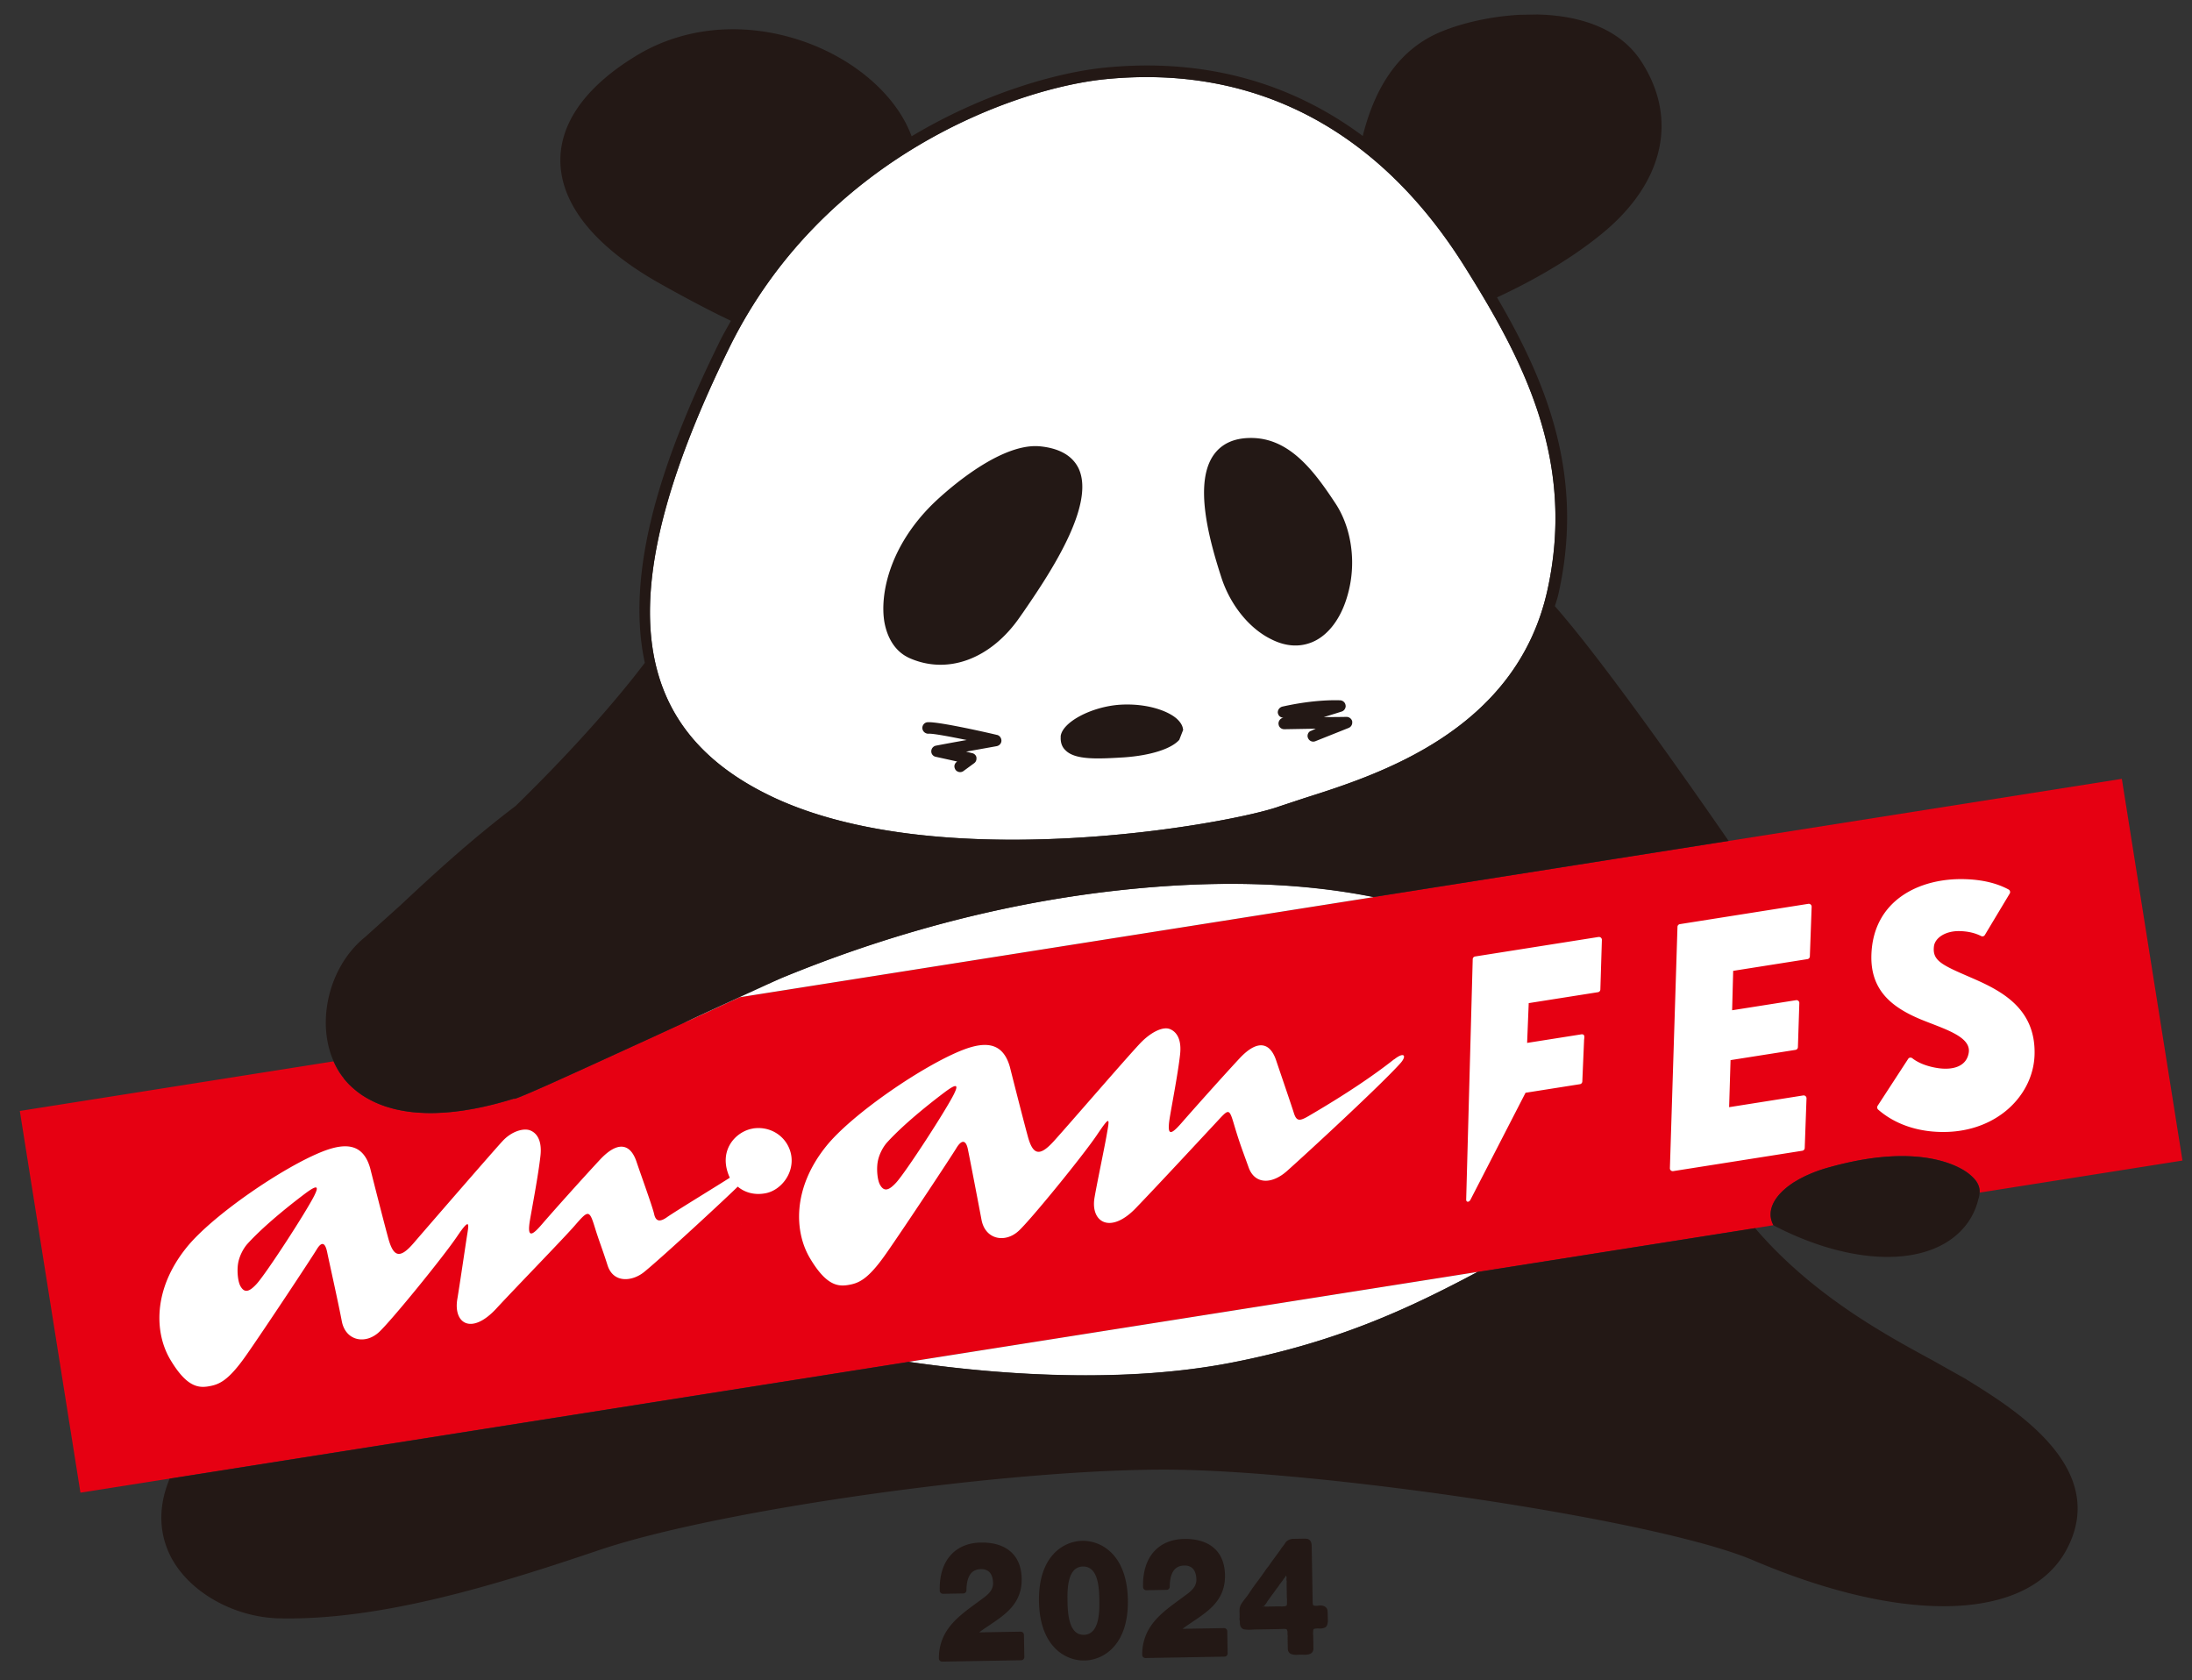 <svg width="574" height="440" fill="none" xmlns="http://www.w3.org/2000/svg"><rect width="100%" height="100%" fill="#333333" stroke="none"/><g clip-path="url(#clip0_2160_1675)"><path d="M478.334 305.855c23.464-6.754 34.303-.759 37.094 1.378 1.965 1.512 3.074 3.038 2.976 5.053l53.099-8.391-15.875-99.951-361.96 57.178c-24.985 11.459-60.868 28.133-58.958 26.54-31.192 9.701-42.51-1.537-46.003-7.101a21.482 21.482 0 01-1.37-2.642L5.19 290.909l15.874 99.951 443.348-70.035c-2.997-5.519 3.361-11.934 13.936-14.971l-.014.001z" fill="#E60012"/><path d="M293.146 233.103c-46.873 5.123-86.531 20.729-114.132 34.766 5.053-2.328 10.039-4.614 14.655-6.733l165.975-26.222c-19.345-3.887-41.52-4.513-66.498-1.811zm-92.021-24.985c44.133 21.741 121.461 7.57 133.948 3.033l6.472-2.152c19.41-6.163 55.464-17.628 63.658-54.424 7.585-34.186-6.512-60.61-21.651-84.71-22.554-36.111-55.187-53.082-94.26-49.121-23.273 2.379-73.787 20.187-98.441 70.558-30.489 62.256-27.32 98.32 10.273 116.803l.001.013zm36.841 148.473c26.871 3.89 57.91 5.347 84.277.249 27.819-5.364 46.502-14.114 64.621-23.773l-148.885 23.524h-.013zm-43.847-35.927c.026-.08.015.093 0 0zm3.037-25.15c-4.373.689-9.352 5.694-6.045 12.874-2.696 1.753-14.403 8.888-16.383 10.295-1.981 1.421-3.015 1.133-3.436-.779-.421-1.912-3.342-9.925-4.61-13.688-1.538-4.598-4.765-5.701-9.581-.539-4.803 5.162-12.369 13.624-15.186 16.899-2.384 2.774-3.994 4.014-3.146-1.038.485-2.874 2.2-11.821 2.753-16.869.475-4.22-1.081-6.058-2.723-6.683-1.642-.624-4.716.162-7.144 2.751-2.087 2.222-19.804 22.657-23.328 26.757-3.787 4.411-5.367 3.492-6.695-1.403-1.572-5.797-4.703-18.218-4.703-18.218-1.736-6.034-5.882-6.907-12.362-4.382-10.224 3.99-28.89 16.711-35.682 25.133-9.002 11.153-8.362 22.564-4.286 29.397 4.063 6.833 7.042 7.461 9.841 7.026 2.8-.449 5.205-1.264 10.057-8.199 4.852-6.936 17.043-25.368 18.433-27.672 1.403-2.317 2.257-1.638 2.74.699.569 2.762 2.932 13.29 3.83 18.06.973 5.194 6.191 6.209 9.782 2.854 3.275-3.069 16.743-19.591 20.404-25.013 3.662-5.422 3.049-3.012 2.556.142-.493 3.154-1.866 12.574-2.484 16.237-1.078 6.363 3.657 9.573 10.217 2.487 5.156-5.581 17.646-18.394 20.581-21.777 3.538-4.087 3.778-4.118 5.252.668 1.105 3.579 1.885 5.378 3.286 9.779 1.513 4.785 6.504 4.284 9.615 1.738 5.18-4.236 22.281-20.102 24.475-22.326 1.818 1.515 4.331 2.297 7.262 1.739 3.971-.735 7.531-5.116 6.752-9.9-.761-4.572-5.056-7.842-10.069-7.062l.027.013zM82.4 312.885c-2.117 4.315-12.662 20.533-15.194 23.309-1.98 2.167-3.22 2.415-4.24.594-.69-1.214-.925-3.956-.637-5.84.288-1.884 1.307-3.968 2.54-5.322 5.09-5.567 13.099-11.625 14.92-13.002 3.087-2.32 3.837-2.253 2.61.247v.014zm282.69-35.523c-5.353 4.225-12.58 9.136-22.518 14.934-2.356 1.374-3.106 1.267-3.786-.934-.581-1.869-3.342-9.924-4.611-13.687-1.537-4.598-4.765-5.701-9.581-.539-4.802 5.162-12.341 13.637-15.185 16.898-2.765 3.167-3.842 3.546-3.146-1.038.444-2.873 2.2-11.82 2.753-16.868.475-4.22-1.081-6.059-2.723-6.683-1.642-.624-4.442.557-7.177 3.191-2.353 2.253-19.753 22.469-23.282 26.316-3.634 3.955-5.367 3.493-6.695-1.402-1.572-5.797-4.703-18.218-4.703-18.218-1.736-6.034-5.882-6.908-12.362-4.382-10.224 3.99-28.891 16.711-35.682 25.133-9.002 11.153-8.362 22.564-4.286 29.397 4.063 6.833 7.042 7.461 9.841 7.025 2.8-.448 5.205-1.263 10.057-8.199 4.852-6.935 17.043-25.368 18.433-27.671 1.403-2.317 2.503-2.123 2.999.228.569 2.762 2.686 13.761 3.585 18.543.973 5.194 6.204 6.209 9.782 2.855 3.275-3.069 16.742-19.592 20.404-25.013 3.662-5.422 3.371-4.498 2.556.142-.547 3.155-2.534 12.572-3.152 16.235-1.079 6.363 4.099 9.685 10.809 2.73 5.659-5.87 17.599-18.74 20.657-22.019 3.871-4.132 3.691-4.516 5.267.775 1.306 4.362 2.074 6.268 3.634 10.612 1.56 4.331 5.948 4.548 10.042.904 5.344-4.758 24.5-22.432 29.653-28.173 1.797-1.991 1.068-3.151-1.569-1.066l-.014-.026zm-115.21 8.982c-2.117 4.315-12.662 20.533-15.194 23.309-1.98 2.167-3.219 2.415-4.24.594-.69-1.214-.925-3.956-.637-5.84.288-1.884 1.308-3.968 2.541-5.322 5.089-5.567 13.098-11.625 14.919-13.002 3.087-2.32 3.837-2.253 2.611.247v.014zm223.664-49.674l-33.648 5.319a.743.743 0 00-.629.718l-1.985 63.197a.746.746 0 00.868.758l33.809-5.335a.743.743 0 00.629-.718l.468-12.99a.754.754 0 00-.869-.771l-19.397 3.071.373-12.322 17.011-2.682a.744.744 0 00.63-.718l.373-11.535a.745.745 0 00-.869-.758l-16.731 2.638.275-10.321 19.45-3.072a.742.742 0 00.629-.717l.469-12.99a.755.755 0 00-.869-.771l.013-.001zm-54.925 8.676l-32.342 5.11a.74.74 0 00-.629.717l-1.71 62.899c-.026.773.696.801 1.099.127l14.442-28.054 14.238-2.248a.742.742 0 00.629-.717l.456-10.644c-.012-.68.501-1.968-.951-1.65l-13.958 2.203.42-10.417 18.131-2.862a.742.742 0 00.629-.717l.401-12.975a.745.745 0 00-.868-.758l.013-.014zm97.222 10.512c-7.448-3.216-9.861-4.346-9.417-8.046.268-2.244 3.056-4.119 6.841-3.998 2.287.067 4.101.568 5.504 1.29.35.181.776.08.984-.27l6.508-10.843a.763.763 0 00-.272-1.062c-3.158-1.717-7.051-2.596-11.504-2.718-11.743-.341-24.008 5.444-24.438 19.873-.278 9.348 5.52 13.711 12.739 16.771 6.005 2.494 13.473 4.483 12.746 8.827-.592 3.582-4.078 4.51-7.736 4.054-2.09-.27-5.017-1.032-7.024-2.623-.352-.274-.846-.225-1.093.152l-7.994 12.282a.787.787 0 00.124.997c3.734 3.267 8.607 5.194 13.896 5.715 15.882 1.562 26.731-8.757 27.068-20.065.37-12.468-9.213-17.006-16.932-20.336z" fill="#fff"/><path d="M277.766 192.879c-.096 1.388.26 2.648 1.212 3.551 2.532 2.608 8.422 2.305 15.313 1.892 6.862-.48 12.407-2.189 14.517-4.599l.998-2.563c-.039-.732-.351-1.766-1.656-2.956-2.349-2.092-7.891-4.088-14.822-3.673-7.518.491-15.24 4.584-15.589 8.335l.027.013zm-16.718-.441c-1.544-.386-15.073-3.482-18.065-3.323-.882.015-1.497.759-1.456 1.584a1.564 1.564 0 001.629 1.425c1.215-.075 5.548.756 9.988 1.651a564.395 564.395 0 00-8.035 1.473 1.518 1.518 0 00-1.244 1.475l.001.053a1.44 1.44 0 001.174 1.393s2.979.654 5.596 1.235l-.053.054c-.436.301-.668.785-.66 1.224.005.293.104.585.282.875.48.671 1.432.828 2.079.35l2.811-2.061c.409-.301.615-.744.607-1.224l-.005-.293c-.103-.558-.58-1.029-1.169-1.126 0 0-1.101-.274-1.544-.386 3.958-.695 8.009-1.433 8.009-1.433.706-.132 1.23-.727 1.245-1.407l-.001-.054c-.012-.706-.491-1.324-1.149-1.486l-.04.001zm203.325 128.4s.013 0 .027.013a80.584 80.584 0 0013.103 5.489c15.901 4.974 29.586 3.229 36.587-4.69 2.019-2.275 3.349-4.937 4.007-7.841h.027a6.387 6.387 0 00.254-1.484v-.027a4.5 4.5 0 00-.702-2.68c0-.026-.027-.039-.028-.066a3.626 3.626 0 00-.329-.461c-.055-.079-.123-.157-.191-.236-.109-.118-.218-.249-.327-.368-.109-.118-.232-.235-.354-.353l-.285-.275c-.245-.209-.489-.418-.76-.627-2.791-2.137-13.63-8.132-37.094-1.378-.665.185-1.303.396-1.928.607-.199.07-.385.14-.571.21-.425.154-.85.308-1.248.475-.279.111-.531.235-.796.347-.305.138-.624.264-.916.402-.358.166-.689.345-1.033.525-.186.096-.371.179-.557.276-.331.179-.648.371-.966.563-.159.096-.344.193-.503.289-.383.247-.753.506-1.109.766-.066.054-.146.096-.212.15a13.66 13.66 0 00-1.028.831 1.573 1.573 0 00-.145.122c-3.318 2.911-4.595 6.292-2.91 9.408h-.027l.014.013zM237.768 172.146c10.243 4.779 21.838.471 29.527-10.912l.613-.864c6.701-9.74 19.055-28.028 14.541-37.706-1.622-3.343-5.011-5.284-10.114-5.794-11.595-1.091-27.525 14.541-28.195 15.206-11.235 11.126-13.772 23.578-12.549 30.821.813 4.451 3.008 7.691 6.203 9.248l-.026.001zm95.178-4.727c3.588 1.803 7.055 2.062 10.176.915 4.092-1.458 7.51-5.542 9.376-11.239a31.2 31.2 0 001.571-10.277c-.095-5.49-1.606-10.875-4.434-15.104-5.726-8.696-12.184-17.18-22.301-17.03-4.237.047-7.407 1.515-9.469 4.363-5.233 7.302-1.398 21.79 1.951 32.127 2.346 7.29 7.401 13.492 13.144 16.244l-.014.001zm19.672 20.302s-3.234.056-5.988.051c2.035-.595 4.68-1.441 4.68-1.441.652-.185 1.082-.845 1.071-1.472 0 0-.002-.12-.03-.172-.066-.706-.677-1.255-1.387-1.309-.267.005-6.262-.357-15.17 1.651-.706.185-1.202.821-1.19 1.527.002.12.003.173.058.292.159.677.795 1.079 1.41 1.095l-.24.057c-.625.185-1.054.845-1.044 1.471.001.054.003.12.031.24.107.771.798 1.252 1.506 1.24l8.232-.144c-.265.125-1.207.554-1.207.554-.585.157-.962.75-.952 1.376.004.173.033.36.13.531a1.463 1.463 0 001.913.82l8.735-3.485c.584-.25.935-.816.925-1.402l-.005-.293c-.133-.678-.797-1.199-1.505-1.187h.027zm-42.798 3.466c.091-.175.004.24 0 0zm-26.426 212.286c-4.918.086-11.533 4.027-11.327 15.872.207 11.845 6.956 15.553 11.914 15.466 4.958-.086 11.573-4.027 11.366-15.872-.206-11.845-6.955-15.553-11.953-15.466zm.429 24.61c-3.969.069-4.229-5.657-4.285-8.868-.056-3.211.004-8.944 4.053-9.014 4.05-.071 4.231 5.697 4.286 8.868.055 3.171-.044 8.944-4.054 9.014zm231.185-66.851l-8.978-5.041c-12.794-6.934-31.568-17.203-46.43-34.59l-72.656 11.478c-18.199 9.647-36.828 18.409-64.713 23.814-26.367 5.085-57.38 3.627-84.238-.276L44.422 387.199c-3.682 8.848-2.064 15.803.303 20.44 4.814 9.273 16.506 15.866 28.449 16.137 26.933.57 57.393-8.972 83.813-17.91 31.749-10.71 109.109-21.51 150.465-21.019 39.792.452 126.476 13.027 151.607 23.704 40.325 17.196 72.679 15.884 82.383-3.331 10.74-21.179-14.407-36.548-26.447-43.961l.013-.027zM90.009 282.377c.437.539.928 1.103 1.5 1.68l.421.405.204.197.407.352c.095.079.19.17.285.249.136.117.272.222.408.339.108.092.23.183.339.274.135.104.27.209.42.313.135.091.257.195.392.286.135.104.284.195.433.299.149.104.297.195.446.285l.446.273c.162.103.338.194.513.297.149.078.297.168.446.246.202.103.404.219.62.322.135.064.27.142.405.206.337.168.7.334 1.064.488.054.026.122.051.189.077.323.141.66.268.996.396.135.05.283.101.417.152.269.102.538.191.821.279.161.051.335.101.51.151.269.075.538.164.806.239l.564.15c.269.076.551.137.833.199.201.05.389.087.59.123.295.062.59.123.885.171.202.037.416.073.617.109.309.048.63.096.952.144.214.023.415.059.63.082.335.048.696.081 1.044.102.201.023.415.046.616.056.402.033.816.052 1.231.071.174-.003.348.021.522.031 1.191.046 2.447.051 3.77-.012.2-.004.414-.021.614-.038.454-.021.922-.042 1.402-.077.254-.018.521-.049.788-.067.44-.035.867-.082 1.321-.13.293-.032.587-.064.88-.109a42.19 42.19 0 001.321-.169c.306-.046.627-.091.933-.15.453-.074.906-.149 1.373-.224.32-.059.653-.118.986-.177.466-.088.946-.19 1.425-.291a121.5 121.5 0 011.013-.218c.506-.115 1.025-.231 1.531-.36.332-.086.665-.158.998-.244a48.48 48.48 0 001.756-.47c.293-.086.586-.157.878-.242.892-.256 1.809-.525 2.74-.808-.053.041-.065.068-.065.081h.013s.014.013.04-.001a.203.203 0 00.08-.014.23.23 0 00.12-.029c.04-.001.093-.028.133-.042.053-.015.12-.043.186-.057.053-.014.133-.042.199-.07.08-.028.16-.056.253-.098.079-.028.159-.069.252-.098.106-.041.199-.083.319-.125.092-.042.199-.084.305-.125.119-.042.239-.098.358-.153.12-.056.252-.111.385-.154.133-.055.266-.111.412-.167.132-.055.278-.111.424-.18.146-.07.306-.126.465-.195l.477-.208c.173-.07.359-.153.544-.236.16-.07.319-.139.491-.209.199-.083.385-.167.597-.264.186-.083.359-.152.544-.236.212-.097.425-.18.637-.277.199-.084.398-.181.597-.264.212-.097.425-.181.637-.278.212-.097.438-.194.663-.291.252-.111.504-.222.756-.347.199-.083.398-.18.597-.263.265-.125.544-.25.822-.374.226-.098.438-.195.663-.305.239-.111.478-.222.717-.319.278-.125.57-.263.862-.388l.637-.291c.318-.139.623-.278.941-.43.239-.111.478-.208.716-.319.306-.139.611-.277.929-.416.332-.153.676-.305 1.021-.471.226-.097.438-.194.663-.305.358-.166.716-.319 1.075-.485.238-.111.477-.222.729-.333.106-.055.212-.097.318-.152 1.525-.693 3.104-1.414 4.735-2.162.146-.069.305-.138.451-.208 1.047-.484 2.122-.97 3.209-1.468.252-.111.491-.222.743-.333.318-.152.637-.291.955-.443.331-.153.676-.305 1.008-.458.331-.152.663-.305 1.008-.457.358-.166.716-.333 1.074-.486.345-.152.676-.318 1.021-.471.279-.124.544-.249.823-.374 2.466-1.136 4.946-2.272 7.426-3.421a7081.896 7081.896 0 0126.895-12.332c24.541-10.118 54.686-19.308 88.63-23.019 24.991-2.742 47.179-2.129 66.524 1.758l92.933-14.684c-22.971-33.199-37.531-52.431-45.495-61.449.341-1.152.761-2.319 1.007-3.536 6.815-30.8-3.251-55.295-16.161-77.328 7.028-3.255 17.826-8.841 27.197-16.455 16.478-13.31 20.42-30.279 10.517-45.433-11.193-17.051-40.893-12.988-53.557-7.155-11.577 5.346-16.743 16.539-19.318 26.767-19.273-14.338-42.186-20.47-67.821-17.863-12.009 1.25-31.115 6.474-50.311 17.952-3.832-10.45-14.478-19.913-27.917-24.703-15.523-5.514-31.794-4.137-44.635 3.885-12.921 7.969-19.6 17.468-19.425 27.475.225 11.365 9.186 22.35 25.887 31.802 7.183 4.033 13.483 7.349 18.781 9.855-1.089 1.965-2.218 3.877-3.211 5.96-12.444 25.382-25.041 57.296-19.342 83.6-8.428 11.129-20.559 24.549-33.835 37.483-12.468 9.454-22.609 18.947-30.212 26.051l-9.174 8.25c-10.27 8.256-13.472 24.652-6.872 35.187a18.19 18.19 0 001.288 1.803l-.039.041zM190.838 91.316c24.654-50.371 75.182-68.18 98.441-70.559 39.127-3.961 71.707 13.037 94.314 49.121 15.085 24.074 29.169 50.498 21.598 84.737-8.154 36.769-44.248 48.235-63.658 54.384l-6.54 2.154c-12.393 4.535-89.748 18.693-133.854-3.035-37.62-18.483-40.789-54.547-10.301-116.802zm76.475 335.936l-10.852.189-.001-.04c4.803-3.602 11.215-6.18 11.078-14.015-.113-6.515-4.431-9.572-10.699-9.462-6.709.117-10.973 4.723-10.755 12.609a.844.844 0 00.856.812l5.319-.093a.84.84 0 00.814-.841c.037-3.293 1.054-5.483 3.794-5.531 1.737-.03 3.131.919 3.179 3.69.04 2.252-2.091 3.515-3.41 4.511-3.26 2.43-6.934 4.84-9.023 8.435-1.104 1.898-1.786 4.176-1.754 6.774.008.453.402.82.857.812l20.701-.362a.831.831 0 00.814-.84l-.102-5.823a.831.831 0 00-.843-.811l.027-.014zm53.255-.93l-10.851.19-.001-.04c4.803-3.603 11.202-6.18 11.065-14.028-.114-6.516-4.432-9.573-10.7-9.463-6.708.117-10.973 4.723-10.755 12.609.008.453.402.82.857.812l5.318-.093a.841.841 0 00.815-.841c.022-3.292 1.054-5.482 3.793-5.53 1.737-.031 3.131.918 3.179 3.689.04 2.252-2.091 3.516-3.41 4.512-3.26 2.429-6.934 4.839-9.023 8.434-1.103 1.898-1.786 4.176-1.754 6.775a.843.843 0 00.857.811l20.701-.361a.832.832 0 00.814-.841l-.102-5.823a.83.83 0 00-.843-.811l.04-.001zm25.98-5.811c-.417-.126-.911-.144-1.471-.055-.387.06-.708.053-1.004-.035-.161-.038-.215-.09-.258-.276a1.827 1.827 0 01-.076-.505l-.251-14.363a8.725 8.725 0 00-.042-.879 1.93 1.93 0 00-.31-.915 1.406 1.406 0 00-.999-.555 9.395 9.395 0 00-.896-.025l-2.967.052-.052.054a.883.883 0 00-.333.06 1.617 1.617 0 00-.465.181c-.093.055-.185.11-.384.233-.184.15-.329.313-.446.488-.091.135-.169.283-.234.377-.156.216-.313.419-.47.608a5.303 5.303 0 00-.483.675c-.483.701-.979 1.39-1.488 2.065a69.732 69.732 0 00-1.527 2.119 4.233 4.233 0 01-.405.554c-.21.23-.38.46-.523.689a90.091 90.091 0 01-2.258 3.145 52.597 52.597 0 00-2.243 3.184c-.261.391-.535.743-.797 1.067-.288.352-.562.73-.836 1.121a3.572 3.572 0 00-.352.526 2.647 2.647 0 00-.269.671c-.101.335-.134.735-.125 1.228l.02 1.146c.003.213.007.427-.016.64a2.2 2.2 0 00.08.732l.007.426c.01.56.151.984.355 1.207.124.198.382.446.878.518.255.035.55.07.87.078.308.008.629.002.936-.016.281-.005.534-.036.748-.04l6.214-.109c.401-.007.869-.015 1.403-.051.535-.009.777.08.804.093.067.052.108.091.122.144.042.106.085.239.141.411l.016.919s.044.173.033.346c-.009.214-.02.387-.017.547l.046 2.665c.005.28.05.532.147.744.153.33.398.566.734.707.256.102.538.164.833.198.281.022.588.03.909.011.507-.035.921-.056 1.577-.014.12-.002.241.009.348.007.2-.003.387-.02.56-.063l.36-.046c.133-.056.253-.098.359-.14.239-.084.437-.234.567-.409.223-.271.324-.619.317-1.019l-.053-3.038c-.004-.213-.008-.426-.038-.652a1.86 1.86 0 01.018-.48l-.006-.347c.048-.334.1-.428.099-.441.039-.068.078-.122.185-.15.439-.128.947-.11 1.495-.093.375.007.722-.039.987-.137.559-.13.781-.467.883-.722.077-.201.139-.469.212-.897l-.021-1.172a28.14 28.14 0 00-.054-1.572c-.039-.719-.435-1.219-1.107-1.42h.013zm-9.543-1.42l.01.573c.003.187-.02.374-.031.52.002.08-.037.161-.155.296l-.452.142-.428.007c-.12.029-.266.045-.454.021-.24.005-.455-.018-.669-.015l-3.381.059c-.227.004-.321-.034-.443-.112.027.026.055.053.055.066l-.56.103.465-.195.106-.042a.467.467 0 01.104-.161c.131-.149.249-.298.261-.352.157-.189.287-.391.404-.593.078-.148.169-.283.274-.405l2.206-3.037.327-.419c.131-.162.235-.324.3-.445.208-.297.418-.567.614-.824.222-.27.431-.567.56-.809a4.69 4.69 0 00.471-.608c.091-.135.169-.256.208-.31.029.132.059.279.101.424.028.067.03.147.004.227-.062.281-.043.56.027.759.015.093.03.173.004.253-.01.16-.021.321-.018.48l.061 3.518c.003.147.006.333.037.546l.006.36-.014-.027z" fill="#231815"/></g><defs><clipPath id="clip0_2160_1675"><path fill="#fff" transform="rotate(-1 620.12 -11.823)" d="M0 0h566v428.863H0z"/></clipPath></defs></svg>
